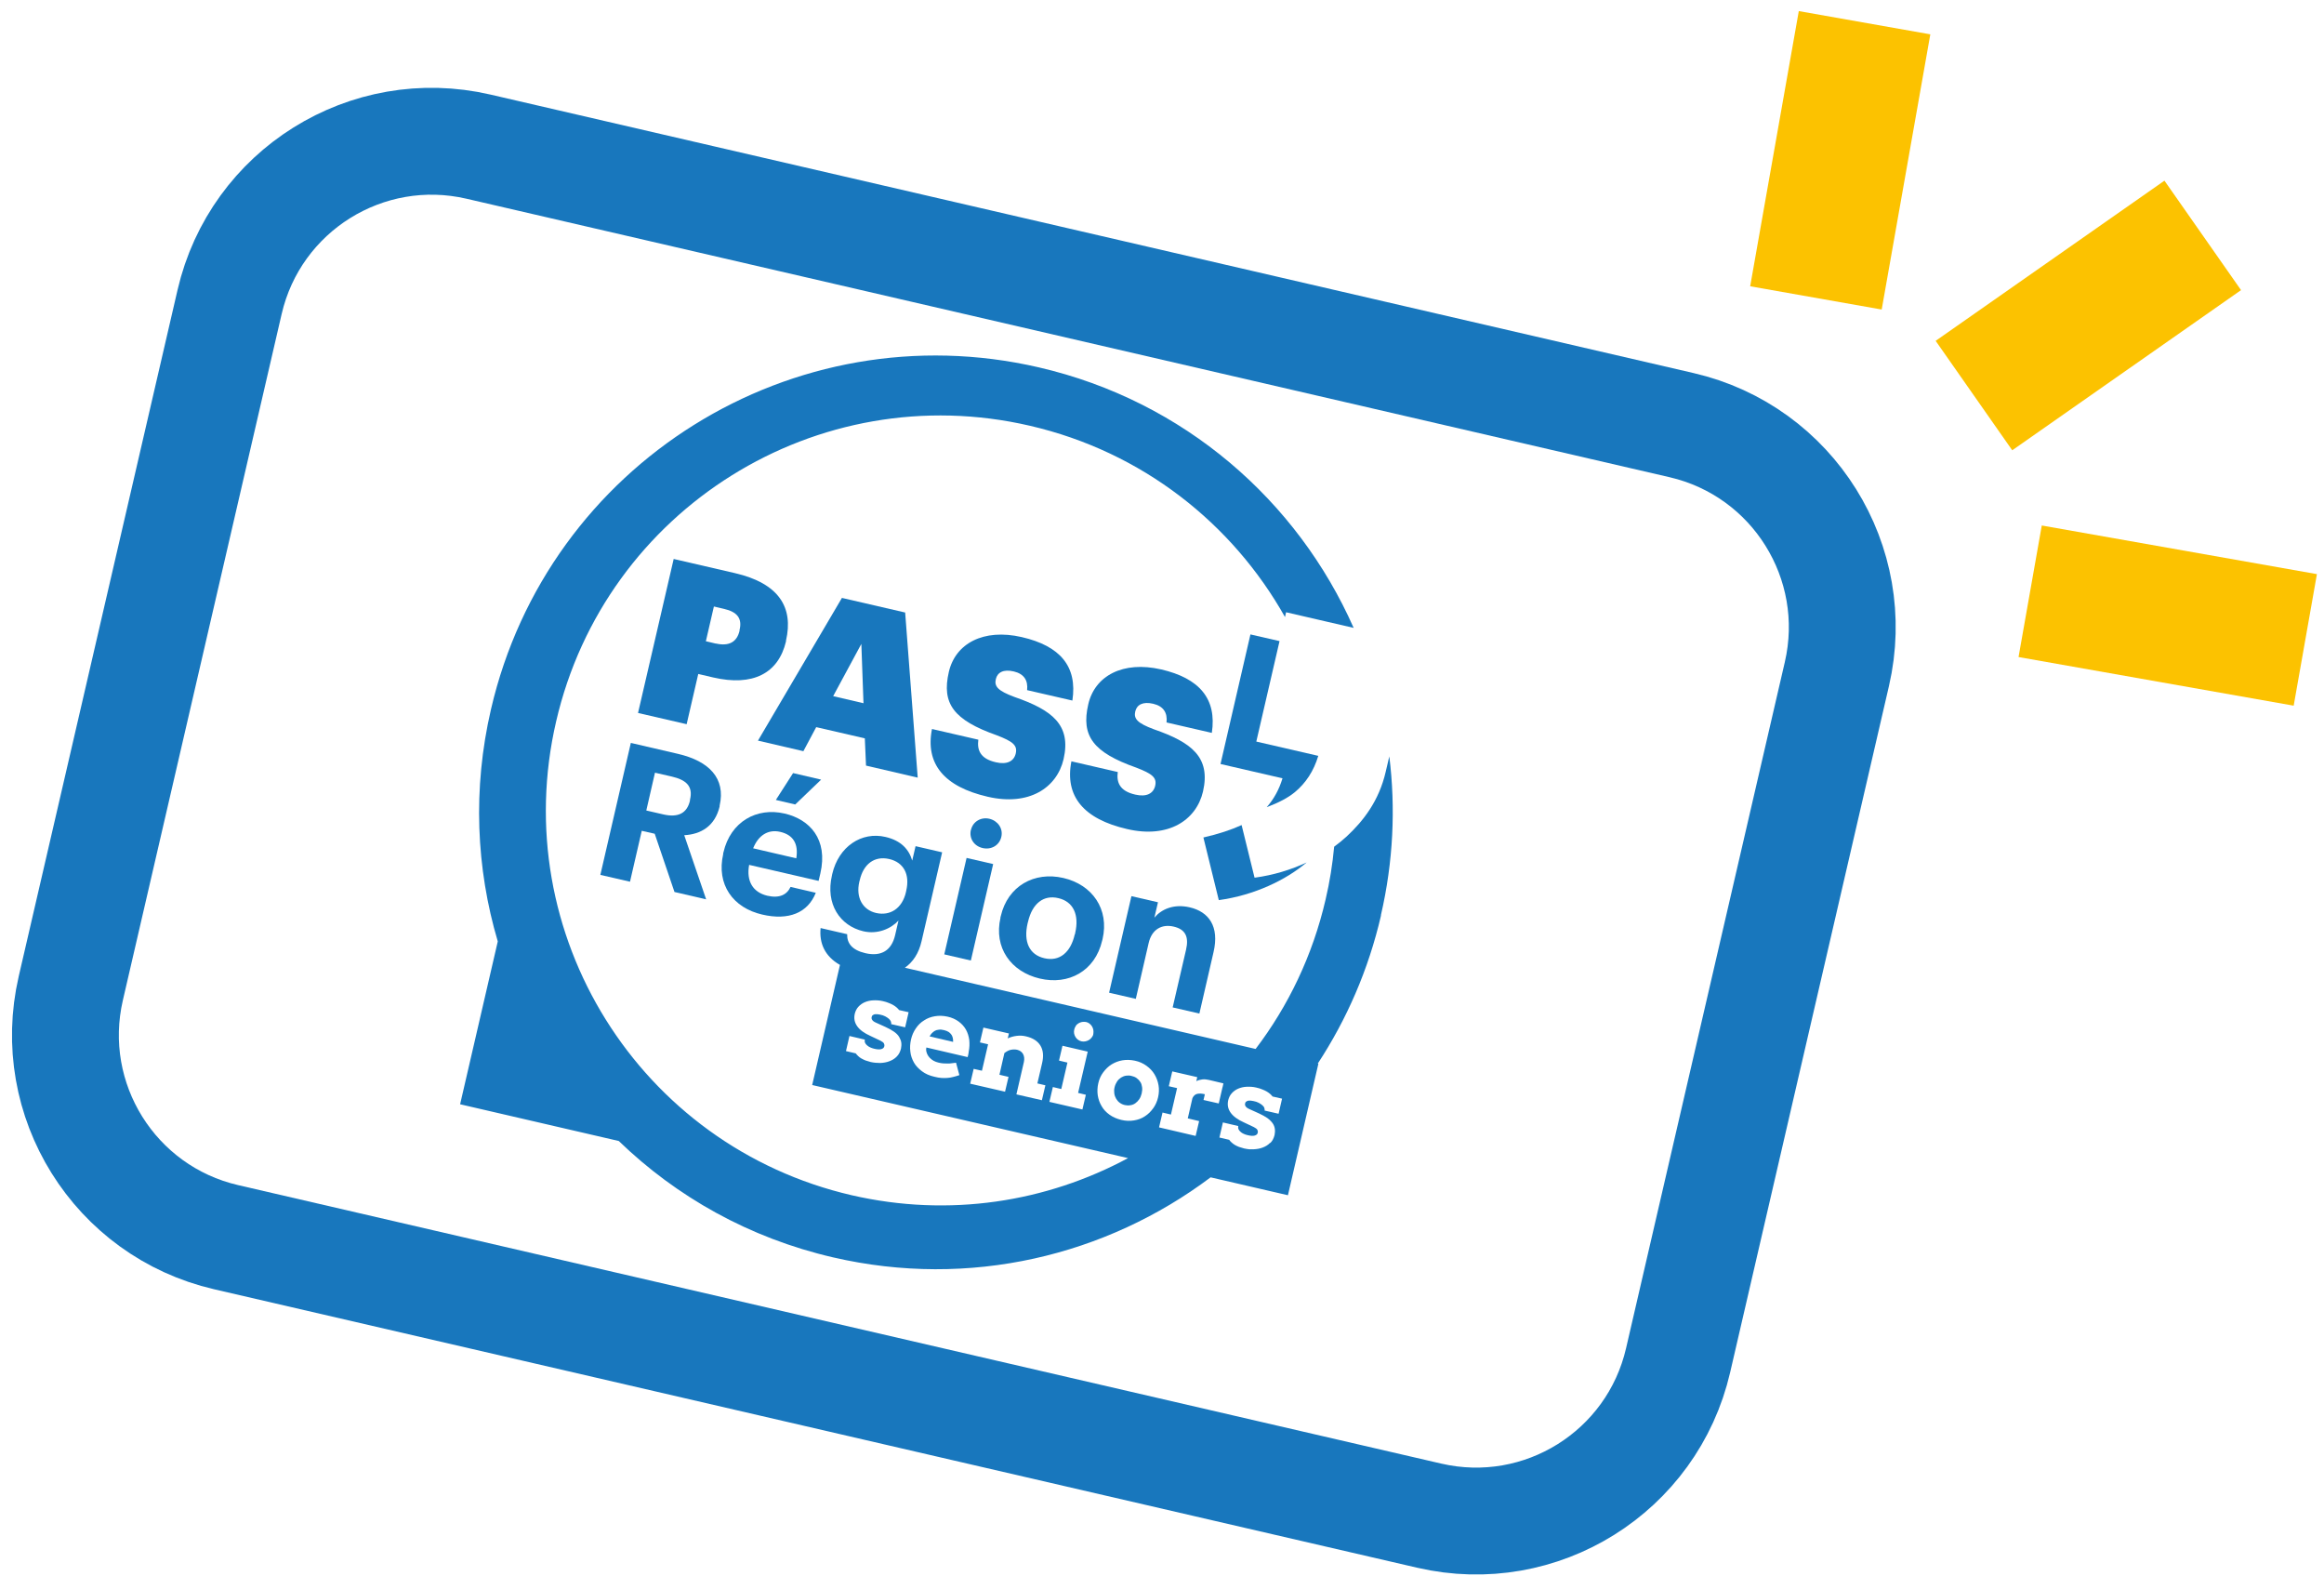 <svg width="174" height="118" viewBox="0 0 174 118" fill="none" xmlns="http://www.w3.org/2000/svg">
<path d="M125.901 31.824L35.822 10.977C27.465 9.044 19.124 14.25 17.19 22.606L5.301 73.978C3.368 82.335 8.574 90.676 16.93 92.61L107.009 113.456C115.366 115.39 123.707 110.184 125.641 101.828L137.53 50.455C139.463 42.099 134.257 33.757 125.901 31.824Z" stroke="#1877BD" stroke-width="8" stroke-miterlimit="10"/>
<path d="M50.429 41.84L55.02 42.9C58.34 43.67 59.419 45.48 58.849 47.95V48.01C58.279 50.41 56.37 51.4 53.39 50.71L52.279 50.45L51.41 54.21L47.77 53.37L50.44 41.84H50.429ZM53.599 48.17C54.569 48.39 55.169 48.07 55.37 47.22V47.16C55.59 46.27 55.169 45.8 54.219 45.58L53.45 45.4L52.849 48L53.609 48.18L53.599 48.17Z" fill="#1877BD"/>
<path d="M63.05 44.76L67.77 45.85L68.71 58.21L64.84 57.31L64.75 55.27L61.11 54.43L60.15 56.23L56.75 55.44L63.04 44.75L63.05 44.76ZM62.38 52.11L64.65 52.64L64.49 48.2L62.38 52.11Z" fill="#1877BD"/>
<path d="M69.78 54.57L73.25 55.37C73.15 56.11 73.36 56.79 74.56 57.06C75.41 57.26 75.92 56.97 76.05 56.4C76.19 55.79 75.83 55.5 74.63 55.04C71.4 53.9 70.49 52.67 71.04 50.3C71.53 48.17 73.63 47.03 76.5 47.69C79.37 48.35 80.68 49.88 80.29 52.44L76.9 51.66C76.98 50.93 76.67 50.44 75.9 50.26C75.13 50.08 74.68 50.33 74.56 50.83C74.43 51.38 74.71 51.71 75.95 52.17C78.78 53.15 80.22 54.26 79.63 56.83C79.13 58.97 77.05 60.36 73.95 59.64C70.69 58.89 69.26 57.18 69.78 54.56V54.57Z" fill="#1877BD"/>
<path d="M80.219 56.99L83.689 57.79C83.59 58.53 83.799 59.21 84.999 59.48C85.85 59.68 86.359 59.39 86.49 58.82C86.629 58.21 86.269 57.92 85.07 57.46C81.84 56.32 80.93 55.09 81.48 52.72C81.969 50.59 84.07 49.45 86.939 50.11C89.79 50.77 91.12 52.3 90.73 54.86L87.34 54.08C87.419 53.35 87.109 52.86 86.34 52.68C85.57 52.5 85.12 52.75 84.999 53.25C84.87 53.8 85.15 54.13 86.389 54.59C89.219 55.57 90.659 56.68 90.07 59.25C89.57 61.39 87.49 62.78 84.389 62.06C81.129 61.31 79.7 59.6 80.219 56.98V56.99Z" fill="#1877BD"/>
<path d="M93.531 86.02C93.421 86.02 93.321 85.99 93.211 85.97C93.321 85.99 93.421 86.01 93.531 86.02Z" fill="#1877BD"/>
<path d="M93.859 86.03C93.749 86.03 93.639 86.03 93.539 86.03C93.649 86.03 93.759 86.04 93.859 86.03Z" fill="#1877BD"/>
<path d="M95.269 84.1C95.269 84.1 95.229 84.04 95.199 84.01C95.199 84.01 95.249 84.07 95.269 84.1Z" fill="#1877BD"/>
<path d="M85.369 80.99C85.299 80.87 85.209 80.78 85.099 80.7C84.989 80.62 84.859 80.57 84.719 80.54C84.579 80.5 84.439 80.5 84.309 80.52C84.179 80.54 84.049 80.59 83.939 80.66C83.829 80.73 83.719 80.83 83.639 80.95C83.559 81.07 83.489 81.22 83.449 81.39C83.409 81.56 83.409 81.7 83.429 81.85C83.449 82 83.499 82.13 83.569 82.25C83.639 82.37 83.729 82.47 83.839 82.55C83.949 82.63 84.079 82.69 84.219 82.72C84.359 82.75 84.499 82.76 84.639 82.73C84.779 82.71 84.899 82.66 85.009 82.58C85.119 82.5 85.219 82.4 85.299 82.28C85.379 82.16 85.439 82.02 85.479 81.85C85.519 81.68 85.529 81.53 85.509 81.38C85.489 81.23 85.449 81.1 85.379 80.99H85.369Z" fill="#1877BD"/>
<path d="M71.23 77.45C71.18 77.37 71.11 77.31 71.03 77.25C70.94 77.19 70.83 77.15 70.68 77.11C70.53 77.07 70.4 77.06 70.28 77.08C70.16 77.09 70.06 77.12 69.98 77.17C69.9 77.22 69.82 77.28 69.76 77.35C69.7 77.42 69.64 77.5 69.6 77.58L71.36 77.99C71.36 77.89 71.36 77.8 71.34 77.71C71.32 77.62 71.29 77.54 71.24 77.46L71.23 77.45Z" fill="#1877BD"/>
<path d="M93.621 47.49L91.381 57.19L96.021 58.26C95.771 59.1 95.371 59.82 94.841 60.42C95.731 60.09 96.431 59.72 96.931 59.31C97.771 58.62 98.361 57.71 98.701 56.58L94.061 55.51L95.801 47.99L93.621 47.49Z" fill="#1877BD"/>
<path d="M95.2 84C95.2 84 95.12 83.91 95.07 83.86C95.12 83.9 95.16 83.95 95.2 84Z" fill="#1877BD"/>
<path d="M91.25 67.38C93.93 67.01 96.28 65.87 97.83 64.56C96.67 65.1 95.35 65.51 93.93 65.7L92.96 61.76C92.2 62.11 91.24 62.43 90.1 62.69L91.25 67.37V67.38Z" fill="#1877BD"/>
<path d="M93.15 85.96C93.15 85.96 93.19 85.96 93.21 85.97C93.21 85.97 93.17 85.97 93.15 85.96Z" fill="#1877BD"/>
<path d="M95.039 83.84C95.039 83.84 95.059 83.86 95.069 83.87C95.069 83.87 95.049 83.85 95.039 83.84Z" fill="#1877BD"/>
<path d="M47.229 55.61L50.759 56.43C53.089 56.97 54.349 58.26 53.879 60.31V60.37C53.519 61.86 52.469 62.45 51.229 62.52L52.869 67.32L50.499 66.77L49.019 62.41L48.049 62.19L47.169 66L44.949 65.49L47.229 55.62V55.61ZM49.649 60.96C50.769 61.22 51.439 60.88 51.659 59.93V59.87C51.909 58.86 51.379 58.38 50.299 58.13L49.039 57.84L48.389 60.67L49.649 60.96Z" fill="#1877BD"/>
<path d="M54.139 63.9L54.169 63.79C54.699 61.51 56.649 60.41 58.749 60.9C60.609 61.33 62.019 62.81 61.419 65.39L61.289 65.94L56.089 64.74C55.869 65.95 56.359 66.79 57.449 67.05C58.369 67.26 58.919 66.97 59.189 66.39L61.079 66.83C60.479 68.34 59.039 68.92 57.069 68.46C54.889 67.96 53.619 66.22 54.149 63.92L54.139 63.9ZM59.619 64.25C59.799 63.14 59.369 62.49 58.419 62.27C57.519 62.06 56.779 62.52 56.389 63.5L59.619 64.25ZM59.379 57.87L61.479 58.36L59.539 60.22L58.089 59.88L59.379 57.87Z" fill="#1877BD"/>
<path d="M103.389 68.51C104.319 64.5 104.499 60.48 104.019 56.62L103.749 57.77C103.249 59.95 102.069 61.46 100.819 62.62C100.539 62.88 100.229 63.13 99.889 63.38C99.769 64.69 99.559 66.01 99.249 67.33C98.279 71.52 96.459 75.3 94.009 78.52L67.749 72.44C68.349 72.02 68.789 71.37 68.999 70.45L70.539 63.8L68.549 63.34L68.299 64.42C68.059 63.59 67.469 62.92 66.299 62.65C64.509 62.23 62.789 63.36 62.309 65.43L62.289 65.53C61.789 67.67 62.889 69.3 64.639 69.71C65.699 69.96 66.709 69.52 67.269 68.91L67.019 70C66.759 71.13 65.999 71.63 64.789 71.35C63.769 71.11 63.409 70.59 63.429 69.93L61.439 69.47C61.329 70.6 61.749 71.58 62.889 72.23L60.809 81.22L84.459 86.69C78.349 89.98 71.069 91.15 63.769 89.47C47.859 85.79 37.949 69.91 41.639 54C45.319 38.09 61.199 28.18 77.109 31.87C85.539 33.82 92.279 39.2 96.209 46.19L96.289 45.83L101.349 47C97.149 37.5 88.679 30.02 77.779 27.5C59.379 23.24 41.019 34.7 36.759 53.1C35.379 59.05 35.649 65 37.269 70.47L34.449 82.66L46.329 85.41C50.639 89.58 56.099 92.67 62.369 94.12C72.609 96.49 82.839 93.99 90.639 88.13L96.429 89.47L98.709 79.62H98.659C100.829 76.31 102.459 72.59 103.399 68.52L103.389 68.51ZM80.539 76.79C80.599 76.71 80.669 76.65 80.749 76.6C80.829 76.55 80.919 76.52 81.009 76.5C81.109 76.48 81.209 76.49 81.309 76.5C81.409 76.52 81.489 76.56 81.569 76.62C81.649 76.68 81.709 76.75 81.759 76.83C81.809 76.91 81.839 77 81.859 77.09C81.879 77.19 81.869 77.28 81.859 77.39C81.849 77.5 81.799 77.58 81.739 77.66C81.679 77.74 81.609 77.8 81.529 77.85C81.449 77.9 81.359 77.93 81.269 77.95C81.169 77.97 81.079 77.97 80.979 77.95C80.879 77.93 80.789 77.89 80.709 77.83C80.629 77.77 80.569 77.7 80.519 77.62C80.469 77.54 80.439 77.45 80.419 77.36C80.399 77.26 80.409 77.17 80.429 77.07C80.449 76.97 80.489 76.88 80.549 76.8L80.539 76.79ZM65.589 68.34C64.599 68.11 64.059 67.2 64.339 66L64.369 65.89C64.639 64.7 65.449 64.05 66.569 64.3C67.659 64.55 68.139 65.45 67.849 66.68L67.829 66.78C67.549 68.01 66.639 68.58 65.589 68.34ZM67.139 79.09C66.989 79.25 66.799 79.36 66.589 79.44C66.379 79.52 66.149 79.56 65.909 79.57C65.669 79.57 65.429 79.55 65.199 79.5C65.049 79.46 64.909 79.42 64.799 79.38C64.679 79.33 64.579 79.28 64.489 79.23C64.399 79.18 64.319 79.12 64.249 79.05C64.179 78.98 64.119 78.92 64.069 78.85L63.339 78.68L63.599 77.55L64.749 77.82V77.84C64.729 77.92 64.739 77.99 64.769 78.06C64.799 78.13 64.849 78.19 64.919 78.25C64.989 78.31 65.059 78.36 65.149 78.4C65.239 78.44 65.339 78.48 65.439 78.5C65.679 78.56 65.869 78.57 65.989 78.53C66.119 78.49 66.189 78.42 66.209 78.32C66.229 78.24 66.209 78.17 66.179 78.1C66.139 78.03 66.049 77.97 65.919 77.9L65.179 77.55C64.709 77.34 64.379 77.1 64.179 76.82C63.979 76.54 63.919 76.23 63.999 75.88C64.049 75.68 64.139 75.5 64.269 75.36C64.399 75.22 64.559 75.1 64.749 75.02C64.939 74.94 65.149 74.89 65.379 74.88C65.609 74.87 65.849 74.88 66.099 74.94C66.269 74.98 66.419 75.02 66.549 75.08C66.679 75.13 66.789 75.18 66.889 75.24C66.989 75.3 67.069 75.36 67.139 75.42C67.209 75.48 67.269 75.55 67.319 75.61L68.029 75.77L67.769 76.9L66.719 76.66C66.739 76.6 66.719 76.53 66.699 76.46C66.669 76.39 66.619 76.32 66.549 76.26C66.479 76.2 66.389 76.14 66.279 76.08C66.169 76.02 66.039 75.98 65.889 75.95C65.829 75.94 65.769 75.93 65.699 75.92C65.629 75.92 65.569 75.92 65.509 75.92C65.449 75.93 65.399 75.95 65.349 75.99C65.299 76.02 65.269 76.07 65.259 76.14C65.259 76.17 65.249 76.2 65.259 76.24C65.259 76.27 65.269 76.3 65.299 76.34C65.319 76.37 65.349 76.41 65.389 76.44C65.429 76.47 65.489 76.51 65.559 76.54L66.289 76.87C66.549 76.99 66.769 77.11 66.939 77.23C67.109 77.35 67.239 77.48 67.319 77.62C67.399 77.76 67.459 77.89 67.479 78.04C67.499 78.18 67.489 78.33 67.459 78.49C67.399 78.73 67.299 78.93 67.149 79.08L67.139 79.09ZM72.449 79.13L69.359 78.41L69.339 78.54C69.339 78.67 69.369 78.79 69.419 78.9C69.469 79.01 69.539 79.11 69.619 79.19C69.699 79.27 69.799 79.35 69.909 79.41C70.019 79.47 70.139 79.51 70.259 79.54C70.379 79.57 70.499 79.59 70.609 79.6C70.719 79.61 70.829 79.61 70.939 79.61C71.049 79.61 71.159 79.61 71.259 79.59C71.369 79.58 71.469 79.57 71.579 79.55L71.829 80.48C71.649 80.54 71.489 80.59 71.349 80.62C71.209 80.66 71.059 80.68 70.919 80.69C70.779 80.7 70.639 80.7 70.479 80.69C70.329 80.68 70.159 80.65 69.959 80.6C69.599 80.52 69.279 80.38 69.029 80.19C68.779 80 68.569 79.79 68.429 79.54C68.289 79.29 68.189 79.02 68.159 78.72C68.119 78.42 68.139 78.12 68.209 77.81C68.279 77.5 68.399 77.23 68.569 76.98C68.739 76.73 68.939 76.53 69.189 76.38C69.429 76.22 69.699 76.12 69.999 76.07C70.299 76.02 70.609 76.03 70.939 76.1C71.269 76.17 71.549 76.3 71.779 76.47C72.009 76.64 72.189 76.84 72.319 77.07C72.449 77.3 72.529 77.56 72.569 77.84C72.599 78.12 72.589 78.42 72.529 78.72C72.529 78.79 72.509 78.86 72.499 78.92C72.489 78.99 72.469 79.05 72.449 79.12V79.13ZM78.019 82.36L76.099 81.92L76.659 79.5C76.709 79.26 76.689 79.07 76.599 78.9C76.509 78.74 76.359 78.63 76.149 78.58C76.009 78.55 75.859 78.55 75.699 78.58C75.539 78.61 75.379 78.69 75.199 78.83L74.829 80.45L75.509 80.61L75.249 81.72L72.639 81.12L72.899 80.01L73.519 80.15L73.979 78.17L73.369 78.03L73.629 76.92L75.539 77.36L75.449 77.73C75.659 77.63 75.879 77.57 76.119 77.54C76.359 77.51 76.589 77.52 76.829 77.58C77.339 77.7 77.689 77.93 77.899 78.27C78.109 78.62 78.149 79.06 78.019 79.6L77.669 81.1L78.269 81.24L78.009 82.35L78.019 82.36ZM81.039 83.05L78.569 82.48L78.829 81.37L79.459 81.52L79.919 79.54L79.289 79.39L79.549 78.28L81.439 78.72L80.719 81.81L81.299 81.95L81.039 83.06V83.05ZM86.339 82.96C86.169 83.2 85.969 83.4 85.719 83.56C85.479 83.72 85.209 83.82 84.899 83.87C84.599 83.92 84.279 83.91 83.949 83.83C83.619 83.75 83.319 83.62 83.069 83.44C82.819 83.26 82.619 83.05 82.479 82.8C82.329 82.55 82.239 82.29 82.189 81.99C82.149 81.7 82.159 81.4 82.229 81.09C82.299 80.78 82.419 80.51 82.599 80.27C82.779 80.03 82.979 79.83 83.219 79.68C83.459 79.53 83.739 79.42 84.039 79.37C84.339 79.32 84.649 79.33 84.979 79.4C85.309 79.47 85.589 79.6 85.839 79.78C86.089 79.96 86.289 80.17 86.439 80.42C86.589 80.67 86.689 80.94 86.739 81.23C86.789 81.52 86.779 81.82 86.709 82.13C86.639 82.44 86.519 82.71 86.349 82.95L86.339 82.96ZM91.529 81.39L91.249 82.6L90.459 82.42L90.109 82.34L90.209 81.91C90.099 81.88 89.999 81.87 89.899 81.86C89.799 81.86 89.719 81.86 89.639 81.88C89.559 81.9 89.489 81.93 89.429 81.99C89.369 82.05 89.319 82.11 89.279 82.2L88.929 83.72H88.949L89.779 83.92L89.519 85.03L87.769 84.62L86.779 84.39L87.039 83.28L87.669 83.43L88.129 81.45L87.509 81.31L87.769 80.2L89.639 80.63L89.569 80.93C89.709 80.86 89.859 80.82 90.019 80.8C90.179 80.78 90.349 80.8 90.519 80.84C90.689 80.88 90.879 80.93 91.069 80.97C91.259 81.02 91.429 81.06 91.599 81.1L91.529 81.41V81.39ZM95.089 85.55C94.939 85.71 94.749 85.82 94.539 85.9C94.329 85.98 94.099 86.02 93.859 86.03C93.749 86.03 93.639 86.03 93.539 86.03C93.429 86.03 93.329 86 93.219 85.98C93.219 85.98 93.179 85.98 93.159 85.97C93.009 85.93 92.869 85.89 92.759 85.85C92.649 85.81 92.539 85.75 92.449 85.7C92.359 85.64 92.279 85.59 92.209 85.52C92.139 85.46 92.079 85.39 92.029 85.32L91.299 85.15L91.559 84.02L92.709 84.29V84.31C92.689 84.39 92.699 84.46 92.729 84.53C92.759 84.6 92.809 84.66 92.879 84.72C92.939 84.78 93.019 84.83 93.109 84.87C93.199 84.91 93.299 84.95 93.399 84.97C93.639 85.03 93.829 85.04 93.949 85C94.079 84.96 94.149 84.89 94.169 84.79C94.189 84.71 94.169 84.64 94.139 84.57C94.099 84.5 94.009 84.44 93.879 84.37L93.139 84.02C92.669 83.81 92.339 83.57 92.139 83.29C91.939 83.01 91.879 82.7 91.959 82.35C92.009 82.15 92.099 81.97 92.229 81.83C92.359 81.69 92.519 81.57 92.709 81.49C92.899 81.41 93.109 81.36 93.339 81.35C93.569 81.34 93.809 81.35 94.059 81.41C94.229 81.45 94.379 81.49 94.509 81.55C94.639 81.6 94.749 81.65 94.849 81.71C94.949 81.77 95.029 81.83 95.099 81.89C95.169 81.95 95.229 82.02 95.279 82.08L95.989 82.24L95.729 83.37L94.679 83.13C94.699 83.07 94.679 83 94.659 82.93C94.639 82.86 94.579 82.79 94.509 82.73C94.439 82.67 94.349 82.61 94.239 82.55C94.129 82.49 93.999 82.45 93.849 82.42C93.789 82.41 93.729 82.4 93.659 82.39C93.589 82.39 93.529 82.39 93.469 82.39C93.409 82.4 93.359 82.42 93.309 82.46C93.259 82.49 93.229 82.54 93.219 82.61C93.219 82.64 93.209 82.67 93.219 82.71C93.229 82.75 93.229 82.77 93.259 82.81C93.289 82.85 93.309 82.88 93.349 82.91C93.389 82.94 93.449 82.98 93.519 83.01L94.249 83.34C94.509 83.46 94.729 83.58 94.899 83.7C94.959 83.74 95.009 83.79 95.059 83.83C95.069 83.83 95.079 83.85 95.089 83.86C95.139 83.9 95.179 83.95 95.219 84C95.249 84.03 95.269 84.06 95.289 84.09C95.379 84.22 95.429 84.36 95.449 84.51C95.469 84.65 95.459 84.8 95.429 84.96C95.369 85.2 95.269 85.4 95.119 85.55H95.089Z" fill="#1877BD"/>
<path d="M72.699 62.12C72.839 61.5 73.449 61.14 74.079 61.29C74.709 61.44 75.119 62.02 74.969 62.65C74.819 63.28 74.219 63.63 73.569 63.48C72.919 63.33 72.549 62.75 72.689 62.13L72.699 62.12ZM72.369 64.22L74.359 64.68L72.689 71.9L70.699 71.44L72.369 64.22Z" fill="#1877BD"/>
<path d="M74.899 68.69L74.929 68.58C75.449 66.32 77.439 65.22 79.609 65.72C81.779 66.22 83.069 68.05 82.549 70.3L82.519 70.41C81.989 72.69 80.009 73.76 77.849 73.25C75.689 72.74 74.389 70.94 74.909 68.69H74.899ZM80.479 69.95L80.499 69.85C80.819 68.47 80.359 67.49 79.239 67.23C78.139 66.97 77.289 67.62 76.969 69L76.939 69.11C76.619 70.49 77.059 71.47 78.199 71.73C79.319 71.99 80.159 71.31 80.469 69.94L80.479 69.95Z" fill="#1877BD"/>
<path d="M84.699 67.08L86.699 67.54L86.429 68.69C86.959 68.06 87.879 67.64 89.079 67.92C90.499 68.25 91.309 69.34 90.859 71.27L89.799 75.87L87.799 75.41L88.799 71.1C89.029 70.12 88.749 69.56 87.869 69.36C87.009 69.16 86.239 69.54 85.999 70.6L85.039 74.77L83.039 74.31L84.709 67.09L84.699 67.08Z" fill="#1877BD"/>
<path d="M139.601 1.7L135.961 22.3" stroke="#FCC200" stroke-width="10" stroke-miterlimit="10"/>
<path d="M164.921 17.62L147.791 29.61" stroke="#FCC200" stroke-width="10" stroke-miterlimit="10"/>
<path d="M172.6 47.9L152 44.26" stroke="#FCC200" stroke-width="10" stroke-miterlimit="10"/>
</svg>
